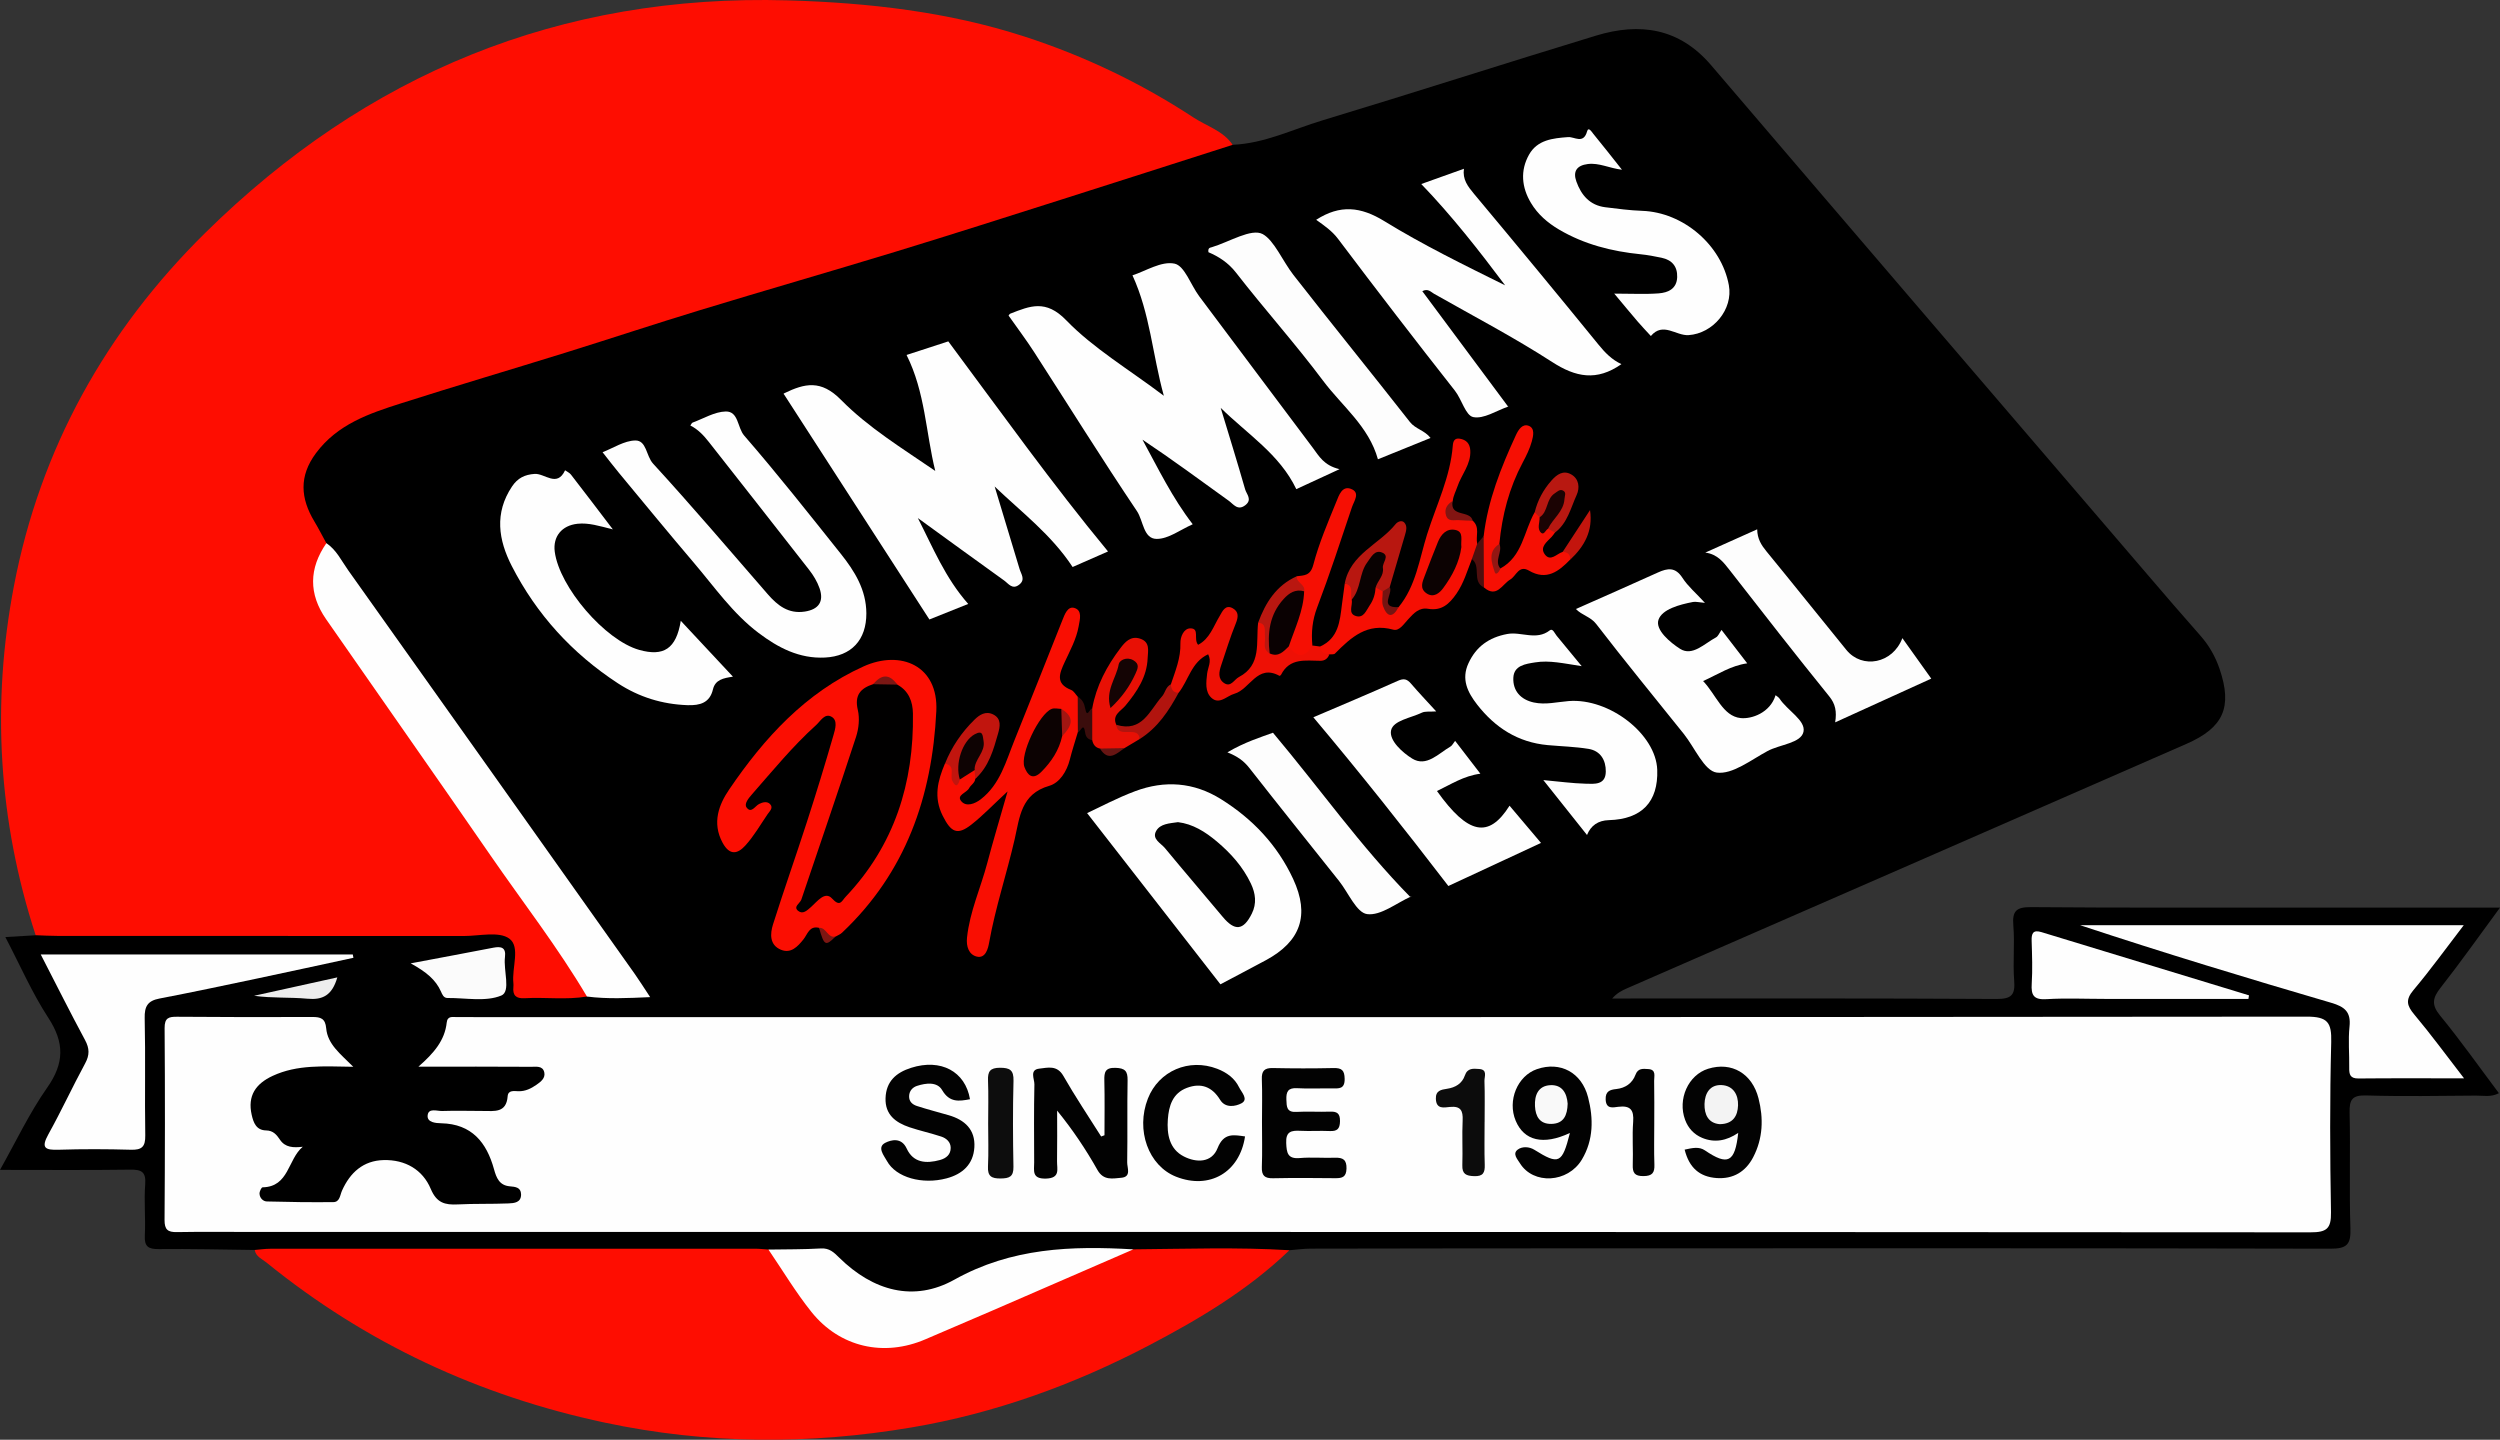 <?xml version="1.0" encoding="UTF-8"?><svg id="a" xmlns="http://www.w3.org/2000/svg" viewBox="0 0 870 501.03"><rect x="0" y="0" width="870" height="501.03" fill="#333333" stroke="none"/><defs><style>.b{fill:#0c0c0c;}.c{fill:#751411;}.d{fill:#f60f03;}.e{fill:#b91710;}.f{fill:#821512;}.g{fill:#fe0d01;}.h{fill:#020202;}.i{fill:#4f0f0e;}.j{fill:#0c0202;}.k{fill:#a11612;}.l{fill:#ee1005;}.m{fill:#c1150e;}.n{fill:#030303;}.o{fill:#b81811;}.p{fill:#0d0d0d;}.q{fill:#010000;}.r{fill:#0e0303;}.s{fill:#140404;}.t{fill:#fdfdfd;}.u{fill:#fbfbfb;}.v{fill:#f9f9f9;}.w{fill:#e81005;}.x{fill:#fb0e02;}.y{fill:#7a1714;}.z{fill:#1b0303;}.aa{fill:#3b0d0c;}.ab{fill:#f90e02;}.ac{fill:#c3150d;}.ad{fill:#b1140e;}.ae{fill:#b81710;}.af{fill:#f3f3f3;}.ag{fill:#7d1612;}.ah{fill:#671513;}.ai{fill:#921713;}.aj{fill:#010101;}.ak{fill:#090202;}.al{fill:#0a0102;}.am{fill:#fefefe;}.an{fill:#ededed;}</style></defs><path d="M88.64,434.99c-11.1-.13-22.21-.43-33.31-.3-3.77,.04-5.14-.89-4.93-4.82,.31-5.88-.33-11.82,.13-17.68,.35-4.5-1.37-5.21-5.35-5.15-14.74,.21-29.49,.08-45.18,.08,5.52-9.78,10.2-19.76,16.44-28.64,5.99-8.54,6.02-15.63,.37-24.29-5.64-8.64-9.8-18.25-14.95-28.09,4.03-.24,7.29-.43,10.55-.63,2.68-2.22,5.92-2.02,9.08-2.02,49.16-.04,98.31-.07,147.47,.01,10.38,.02,11.6,1.38,11.91,11.8,.28,9.56,.57,9.84,10.11,9.95,3.62,.04,7.25-.11,10.85,.19,6.72,.39,13.46,.43,20.77,.17-2.48-6.21-6.53-10.55-9.86-15.29-31.17-44.31-62.86-88.25-94.03-132.57-2.1-2.98-4.57-5.63-6.8-8.49-1.57-2.24-2.86-4.64-4.22-7-7.87-13.66-3.49-24.08,8.26-33.01,8.61-6.54,19.03-9.55,29.21-12.68,31.86-9.79,63.64-19.82,95.51-29.56,38.36-11.73,76.62-23.78,115.01-35.42,22.33-6.77,44.33-14.59,66.85-20.73,2.1-.57,4.19-2.06,6.46-.43,11-.46,20.82-5.36,31.09-8.46,31.84-9.62,63.5-19.85,95.33-29.53,15.24-4.63,28.97-2.69,40.07,10.31,50.56,59.19,101.26,118.25,151.92,177.34,6.05,7.06,12.11,14.13,18.28,21.09,3.07,3.46,5.28,7.36,6.75,11.69,4.51,13.31,1.35,20.39-11.53,26.03-32.13,14.06-64.27,28.12-96.41,42.16-32.76,14.32-65.54,28.61-98.3,42.92-1.77,.78-3.51,1.64-5.14,3.54,2.12,0,4.25,0,6.37,0,42.45,0,84.9-.09,127.36,.16,5.3,.03,6.55-1.46,6.15-6.47-.5-6.32,.24-12.74-.29-19.05-.43-5.12,1.02-6.48,6.21-6.44,31.1,.27,62.2,.15,93.3,.16,22.87,0,45.75,0,69.86,0-7.28,9.89-13.75,19.05-20.67,27.87-2.81,3.58-3.29,5.94-.14,9.77,7.05,8.57,13.45,17.67,20.42,26.95-2.8,1.48-5.48,.82-7.99,.84-12.71,.1-25.43,.33-38.13-.05-4.96-.15-5.95,1.43-5.84,6.07,.33,13.38-.16,26.79,.29,40.17,.19,5.59-1.19,7.11-6.97,7.09-84.9-.21-169.81-.14-254.71-.13-33.37,0-66.74,.05-100.11,.11-2.47,0-4.95,.36-7.42,.55-3.17,1.43-6.53,1.72-9.96,1.7-14.5-.06-29,.06-43.5-.05-11.3-.51-22.63-.39-33.93-.02-8.35,.28-15.66,4.59-22.83,8.26-17.58,8.99-33.5,7.63-48.18-5.77-2.15-1.96-4.68-2.64-7.49-2.63-5.66,.02-11.31-.23-16.98,.16-55.55,.14-111.09,.04-166.63,.08-3.65,0-7.26-.08-10.6-1.84Z"/><path class="g" d="M428.97,50.4c-19.84,6.34-39.66,12.72-59.51,19.02-19.24,6.11-38.46,12.27-57.77,18.16-22.59,6.89-45.29,13.41-67.88,20.29-15.71,4.78-31.3,9.96-46.97,14.84-19.07,5.93-38.24,11.58-57.27,17.65-11.11,3.54-22.14,7.27-29.63,17.36-5.94,8.01-5.37,15.68-.55,23.72,1.48,2.47,2.79,5.05,4.18,7.58,.44,1.37,.27,2.73-.33,3.98-4.54,9.43-1.41,17.27,4.26,25.22,28.17,39.49,55.63,79.47,82.98,119.52,1.83,2.69,4.73,5.12,3.77,9.05-7.21,1.23-14.48,.17-21.7,.59-2.98,.17-4.19-1-3.89-3.91,.05-.45,.04-.91,0-1.36-.59-5.32,2.52-12.58-1.41-15.47-3.58-2.63-10.44-.91-15.86-.91-47.17-.04-94.34-.02-141.51-.04-2.49,0-4.98-.15-7.47-.24C-.6,285.6-2.98,244.83,4.85,203.91c9.14-47.72,31.97-88.73,66.54-122.84C127.54,25.69,194.94-2.16,274.15,.13c27.94,.81,55.7,3.93,82.4,12.6,20.77,6.74,40.47,16.14,58.78,28.16,4.62,3.03,10.31,4.62,13.64,9.51Z"/><path class="g" d="M88.64,434.99c1.8-.15,3.6-.42,5.4-.42,56.21-.03,112.42-.03,168.64-.02,1.58,0,3.16,.19,4.74,.29,2.45,1.01,3.87,2.99,5.18,5.18,3.14,5.27,6.83,10.16,10.71,14.91,9.17,11.24,23.19,15.12,36.73,9.78,18.36-7.23,36.29-15.51,54.54-23.01,6.49-2.67,12.85-5.67,19.83-6.93,18.1-.15,36.21-.8,54.31,.31-14.45,13.9-31.49,24.02-49.08,33.22-26,13.59-53.44,23.54-82.36,28.44-35.61,6.03-71.26,5.91-106.84-1.67-43.72-9.32-83.06-27.58-117.76-55.75-1.48-1.2-3.66-2-4.03-4.33Z"/><path class="am" d="M122.91,371.24c-10.33-.15-19.42-.83-28.02,3.16-5.92,2.75-8.79,6.92-7.31,13.54,.62,2.78,1.6,5.39,5.04,5.45,2.41,.04,3.61,1.45,4.79,3.21,1.85,2.77,4.7,2.85,7.95,2.47-5.24,4.39-4.76,13.95-13.99,14.12-.39,0-1.09,1.44-1.06,2.2,.05,1.49,1.21,2.69,2.56,2.72,7.7,.21,15.42,.31,23.12,.23,2.28-.02,2.31-2.39,3.03-4,2.8-6.28,7.41-10.47,14.5-10.63,7.45-.18,13.55,3.28,16.39,10.05,2.05,4.88,4.94,5.6,9.37,5.38,5.89-.3,11.8-.1,17.7-.35,1.92-.08,4.42-.26,4.35-3.18-.06-2.46-2.05-2.6-3.92-2.77-3.61-.32-4.66-2.89-5.5-5.95-2.57-9.32-7.73-15.76-18.37-15.99-1.88-.04-4.92-.27-4.73-2.67,.22-2.79,3.25-1.54,5.06-1.6,4.76-.16,9.53-.02,14.3-.01,3.84,0,8.04,.77,8.49-5.11,.17-2.23,2.22-1.8,3.77-1.76,2.39,.06,4.4-.95,6.28-2.26,1.51-1.05,3.16-2.31,2.69-4.35-.55-2.35-2.88-1.88-4.53-1.89-12.62-.09-25.24-.05-39.26-.05,5.46-4.77,9.18-9.19,9.84-15.33,.27-2.46,2.1-1.9,3.58-1.92,2.95-.04,5.9,.02,8.85,.02,211.62,0,423.23,.04,634.85-.18,7.3,0,8.71,2.03,8.53,8.86-.51,19.74-.43,39.5-.08,59.25,.1,5.74-1.57,6.96-7.15,6.95-238.63-.16-477.27-.13-715.9-.13-8.86,0-17.71-.11-26.56,.05-3.19,.06-4.33-.85-4.31-4.22,.15-22.25,.19-44.5,.02-66.75-.03-3.62,1.43-4,4.41-3.97,15.67,.13,31.33,.15,47,.08,2.92-.01,4.52,.53,4.82,3.93,.49,5.57,4.92,8.88,9.42,13.4Z"/><path class="am" d="M394.09,95.82c4.5-1.43,10.08-5.06,14.67-4.07,3.49,.75,5.63,7.42,8.55,11.33,13.15,17.61,26.37,35.16,39.54,52.75,2.15,2.87,3.84,6.15,9.31,7.44-6.1,2.82-10.64,4.91-15.05,6.95-5.79-12.15-17.04-19.15-26.31-28.29,2.86,9.45,5.79,18.88,8.51,28.37,.48,1.69,2.56,3.54,.09,5.48-2.68,2.1-4.17-.34-5.79-1.51-9.91-7.13-19.72-14.4-30.04-21.27,5.46,10.01,10.41,20.27,17.47,29.4,.19-.2,.06,.03-.13,.12-4.13,1.81-8.27,5.04-12.39,5.02-4.65-.02-4.62-6.33-6.86-9.66-12.25-18.22-23.85-36.87-35.76-55.32-2.79-4.33-5.91-8.45-8.92-12.74,.12-.14,.32-.56,.63-.68,6.83-2.66,12.31-5.04,19.41,2.29,9.49,9.8,21.66,16.99,33.99,26.3-4.01-14.59-4.77-28.55-10.91-41.91Z"/><path class="am" d="M319.42,180.3c5.23,10.21,9.51,20.82,17.52,29.87-4.93,1.97-9.78,3.91-13.51,5.41-17.05-26.4-33.78-52.31-50.69-78.49-.32,.4-.12-.1,.24-.27,7.05-3.38,12.67-4.8,19.73,2.37,9.43,9.58,21.25,16.81,32.76,24.7-3.3-13.38-3.49-27.4-9.99-40.36,4.92-1.6,10.46-3.4,14.53-4.73,18.48,24.83,36.15,49.6,55.58,73.11-4.21,1.85-8.93,3.92-12.32,5.41-7.43-11.3-17.74-19.03-27.13-28.02,2.89,9.56,5.76,19.13,8.66,28.69,.56,1.86,2.14,3.72-.13,5.48-2.38,1.86-3.73-.38-5.24-1.46-10.03-7.2-20.02-14.47-30.01-21.72Z"/><path class="am" d="M204.26,346.8c-10.11-17.1-22.3-32.78-33.56-49.1-18.96-27.48-38.16-54.79-57.21-82.2-6.12-8.8-6-17.67,.1-26.48,3.5,2.35,5.25,6.16,7.58,9.43,33.3,46.8,66.52,93.65,99.74,140.5,1.68,2.37,3.21,4.84,5.34,8.05-7.86,.36-14.91,.7-21.97-.2Z"/><path class="am" d="M857.39,321.96c-6.15,8.01-11.56,15.52-17.5,22.58-2.83,3.37-2.33,5.4,.29,8.52,5.79,6.89,11.1,14.17,17.31,22.2-12.91,0-24.82-.07-36.73,.05-2.94,.03-3.27-1.42-3.23-3.76,.08-4.76-.4-9.57,.1-14.27,.55-5.16-1.7-6.94-6.33-8.3-29.24-8.55-58.39-17.41-87.45-27.02h133.54Z"/><path class="am" d="M564.25,126.72c-8.61,6.04-15.92,4.55-24.11-.75-13.28-8.58-27.36-15.94-41.13-23.76-1.07-.61-2.08-1.93-4.05-.88,9.94,13.37,19.82,26.65,29.86,40.16,.42-.49,.24-.07-.05,.03-4.05,1.41-8.43,4.36-12.07,3.63-2.69-.54-3.97-6.12-6.41-9.21-13.73-17.45-27.27-35.05-40.63-52.79-2.09-2.77-4.75-4.61-7.63-6.66,8.34-5.37,15.52-4.57,23.72,.47,13.45,8.27,27.7,15.24,42.04,22.34-9.17-12.23-18.56-24.22-29.19-35.26,4.26-1.52,9.27-3.31,14.85-5.31-.54,3.7,1.35,6.14,3.51,8.73,14.54,17.39,28.99,34.87,43.3,52.45,2.27,2.79,4.65,5.27,8,6.81Z"/><path class="am" d="M14.18,332.16H122.77l.22,1.15c-11.2,2.41-22.38,4.87-33.59,7.23-11.29,2.38-22.58,4.78-33.91,6.95-4.06,.78-5.24,2.67-5.14,6.83,.31,13.6-.02,27.21,.2,40.81,.06,3.89-1.14,5.09-4.98,4.98-8.38-.24-16.79-.27-25.17,0-4.7,.15-6.23-.58-3.56-5.39,4.5-8.09,8.39-16.53,12.8-24.68,1.57-2.9,1.52-5.18-.03-8.07-5.12-9.51-9.95-19.17-15.43-29.81Z"/><path class="am" d="M209.7,157.37c-.29,.32-.18,.08,0,0,3.78-1.47,7.55-4.01,11.36-4.08,3.97-.08,3.77,5.38,6.2,8.04,13.62,14.87,26.7,30.24,39.93,45.47,3.42,3.93,7.2,6.9,12.87,6.03,4.88-.75,6.74-3.51,5.14-8.12-.8-2.3-2.14-4.51-3.65-6.44-11.55-14.84-23.22-29.59-34.82-44.4-1.82-2.32-3.78-4.43-6.49-5.8,.33-.44,.49-.9,.79-1.01,3.82-1.4,7.63-3.76,11.49-3.86,4.53-.12,4.05,5.61,6.47,8.4,11.58,13.34,22.53,27.24,33.55,41.05,4.85,6.07,8.92,12.57,8.95,20.8,.03,9.23-5.17,14.93-14.45,15.38-8.86,.43-16.22-3.4-23.05-8.56-8.99-6.78-15.35-16-22.54-24.44-8.82-10.35-17.43-20.87-26.12-31.34-1.87-2.26-3.65-4.6-5.64-7.12Z"/><path class="x" d="M285.04,322.89c-3.4-.83-3.99,2.21-5.43,4-2.05,2.56-4.38,5.06-7.87,3.61-3.97-1.65-3.77-5.52-2.74-8.79,3.79-11.97,7.97-23.81,11.83-35.75,3.24-10.02,6.33-20.08,9.24-30.2,.57-1.99,1.52-4.99-.59-6.27-2.45-1.49-3.91,1.43-5.49,2.85-8.15,7.35-15.08,15.85-22.3,24.08-1.22,1.39-2.81,3.33-1.88,4.58,1.63,2.21,2.91-.48,4.36-1.22,1.2-.61,2.79-1.04,3.82,.05,1.24,1.31-.16,2.46-.87,3.51-2.52,3.69-4.77,7.65-7.76,10.92-2.56,2.81-5.37,3.69-7.91-1.01-3.75-6.96-1.24-13.31,2.31-18.52,12.16-17.89,26.57-33.71,46.78-42.83,12.88-5.81,26.08-.32,25.3,15.6-1.47,29.81-10.65,56.17-32.81,77.08-.62,.59-1.5,.91-2.26,1.35-3.28,1.59-4.05-1.57-5.71-3.03Z"/><path class="am" d="M424.7,342.53c-15.76-20.23-31.12-39.96-46.39-59.57,4.43-2.05,10.42-5.27,16.73-7.63,10.29-3.84,20.37-3.16,29.9,2.8,11.01,6.88,19.6,15.98,25.08,27.76,5.85,12.58,2.63,21.74-9.53,28.28-5.56,2.99-11.16,5.92-15.78,8.37Z"/><path class="am" d="M213.28,184.23c-4.76-1.2-8.44-2.37-12.3-1.96-5.48,.58-8.61,4.44-7.93,9.71,1.6,12.33,17.5,30.83,29.38,34.18,8.5,2.4,12.9-.35,14.48-10.12,6.21,6.65,11.93,12.78,18.15,19.44-3.31,.5-6.15,1.03-6.96,4.44-1.1,4.67-4.51,5.62-8.8,5.48-8.82-.3-16.9-2.8-24.27-7.61-15.89-10.38-28.3-23.97-36.94-40.83-4.64-9.06-6.1-18.4,.09-27.66,1.97-2.94,4.42-4.14,7.87-4.38,3.54-.24,7.78,4.83,10.6-1.26,.69,.49,1.54,.85,2.04,1.5,4.69,6.05,9.31,12.15,14.59,19.08Z"/><path class="am" d="M457.06,249.61c9.14-3.92,19.32-8.18,29.39-12.68,2.06-.92,3.19-.65,4.56,.95,2.63,3.07,5.42,6,8.79,9.69-2.26,.17-3.84-.12-5.01,.45-3.82,1.84-9.93,2.69-10.69,6.13-.78,3.55,4.04,7.79,7.33,9.83,4.96,3.07,9.18-1.77,13.39-4.22,.54-.32,.85-1.04,1.56-1.94,2.93,3.8,5.76,7.48,8.79,11.43-5.86,.77-10.27,3.74-15.11,6.02,10.82,15.17,18,16.64,25.26,5.12,3.51,4.16,6.95,8.21,10.95,12.95-11.48,5.34-22.57,10.5-32.24,14.99-15.45-20.13-30.76-39.44-46.98-58.71Z"/><path class="am" d="M394.41,434.78c-16.43,7.14-32.86,14.28-49.3,21.4-7.66,3.32-15.35,6.55-23.01,9.87-14.43,6.25-29.83,2.86-39.72-9.5-5.48-6.84-10.01-14.44-14.96-21.7,6.1-.1,12.21-.04,18.3-.39,2.92-.16,4.48,1.37,6.29,3.16,11.84,11.68,26.02,15.58,40.14,7.69,19.86-11.09,40.71-11.81,62.26-10.53Z"/><path class="am" d="M599.09,219.22c3.05,3.96,5.79,7.53,8.94,11.62-5.66,.8-9.97,3.73-15.35,6.17,4.54,4.75,6.86,12.22,13.05,12.88,3.8,.4,10.28-1.8,12.17-7.96,.47,.39,1.06,.7,1.38,1.19,2.7,4.12,9.19,7.61,8.33,11.55-.87,3.97-8.17,4.37-12.5,6.69-5.76,3.09-12.2,8.23-17.68,7.5-4.34-.58-7.66-8.69-11.46-13.44-10.2-12.73-20.55-25.35-30.5-38.28-1.94-2.52-4.9-2.98-7.06-5.2,9.66-4.29,19.12-8.43,28.52-12.7,3.41-1.55,6.1-1.96,8.56,1.85,1.9,2.95,4.72,5.31,7.83,8.71-2.13-.18-3.2-.49-4.17-.31-4.69,.91-10.75,2.52-12,6.2-1.2,3.53,4.17,7.98,7.53,10.11,4.29,2.72,8.49-1.87,12.47-3.97,.79-.42,1.19-1.57,1.93-2.6Z"/><path class="am" d="M561.75,102.18c6.11,0,10.83,.27,15.49-.09,3.25-.25,6.3-1.57,6.42-5.68,.11-3.75-1.86-5.95-5.43-6.71-2.42-.51-4.86-.97-7.32-1.22-10.02-1.01-19.59-3.43-28.36-8.59-3.99-2.35-7.4-5.3-9.77-9.26-3.25-5.42-3.8-11.25-.67-16.82,2.9-5.15,8.26-5.71,13.58-6.1,2.24-.17,5.35,2.59,6.63-2.03,.47-1.7,1.65,.29,2.15,.89,3.26,3.97,6.43,8.02,9.97,12.49-4.42-.52-7.95-2.48-11.89-1.98-3.8,.48-5.25,2.52-3.97,6.09,1.7,4.77,4.72,8.29,10.08,8.95,4.27,.53,8.55,1.1,12.84,1.25,14.27,.52,27.56,11.85,30.14,25.87,1.55,8.43-5.5,16.81-14.01,17.38-4.39,.29-8.91-4.72-13.13,.31-1.52-1.66-3.08-3.28-4.54-4.98-2.48-2.89-4.9-5.83-8.22-9.8Z"/><path class="am" d="M550.41,231.82c-6.28-.95-11.2-2.12-16.17-1.31-3.32,.54-7.41,1.03-7.6,5.36-.2,4.54,2.56,7.61,7.14,8.6,4.07,.88,8.1-.18,12.15-.5,14.14-1.09,30.37,11.54,30.79,23.93,.38,11.18-5.4,17.19-16.82,17.51q-5.57,.15-7.62,5.17c-5.09-6.4-9.94-12.49-15.2-19.11,5.48,.5,10.09,1.14,14.71,1.26,3.02,.08,6.97,.53,7.03-4.21,.05-3.96-1.83-7.23-6.01-7.91-4.68-.76-9.47-.88-14.2-1.31-10.33-.94-18.28-6.04-24.55-14.09-3.37-4.33-5.59-8.87-3.03-14.4,2.66-5.77,7.08-8.96,13.44-10.17,4.94-.94,10.14,2.41,14.88-1.29,1.01-.79,1.69,1.07,2.36,1.88,2.58,3.1,5.13,6.23,8.72,10.59Z"/><path class="t" d="M497.85,152.4c-6.21,2.52-12.24,4.96-18.33,7.43-3.19-11.47-12.47-18.49-19.07-27.31-9.64-12.88-20.41-24.89-30.28-37.6-2.74-3.53-6.08-5.64-9.63-7.15-.25-1.56,.59-1.56,1.17-1.74,6.06-1.82,13.8-6.69,17.72-4.56,3.97,2.16,6.96,9.43,10.67,14.19,13.39,17.16,27.12,34.06,40.55,51.19,1.92,2.45,5.08,2.86,7.19,5.56Z"/><path class="t" d="M662.03,222.08c3.3,4.62,6.42,8.99,10.05,14.08-11.07,5.04-21.8,9.93-33.44,15.22,.6-3.81,.07-6.42-2.06-9.04-11.7-14.45-23.12-29.13-34.55-43.8-2.23-2.85-4.32-5.68-8.59-6.24,5.91-2.65,11.82-5.3,18.06-8.1,.05,3.31,1.43,5.48,3.19,7.63,9.35,11.4,18.54,22.93,27.85,34.35,5.51,6.77,16.14,4.75,19.48-4.1Z"/><path class="ab" d="M339.4,271.03c-.15,1.48-1.59,2.16-2.13,3.23-.85,1.67-4.57,2.41-2.74,4.57,1.78,2.1,4.79,.85,6.78-.68,6.75-5.21,8.77-13.24,11.76-20.63,5.61-13.84,11.06-27.74,16.6-41.6,.82-2.06,1.87-5.06,4.2-4.36,2.85,.85,1.94,3.93,1.5,6.41-.8,4.48-2.98,8.4-4.85,12.43-1.81,3.92-3.38,7.5,2.24,9.7,.93,.36,1.54,1.55,2.29,2.35,1.91,4.11,1.44,8.22,.04,12.33-.94,3.18-1.98,6.33-2.79,9.54-1.05,4.17-3.57,8.11-7.17,9.15-9.86,2.84-10.27,10.94-12.03,18.6-2.77,12.04-6.71,23.78-8.89,35.99-.34,1.89-1.18,5.6-4.3,4.83-2.75-.68-3.72-3.51-3.39-6.6,.95-9.03,4.75-17.27,7.04-25.93,2.04-7.72,4.35-15.37,7.08-24.95-5.14,4.76-8.64,8.45-12.6,11.55-4.92,3.87-7.11,2.64-9.97-3.05-3.24-6.45-1.76-12.23,.77-18.19,4.34-2.36,2.62,4.09,5.54,3.76,1.74-.86,3.26-2.8,5.48-1.08,.27,.96,.34,1.87-.49,2.62Z"/><path class="t" d="M490.86,312.23c.56-.6,.44-.37,.25-.28-5.15,2.3-10.61,6.8-15.36,6.16-3.7-.5-6.51-7.44-9.74-11.5-10.43-13.12-20.93-26.18-31.26-39.38-1.88-2.4-4.12-4.03-7.61-5.41,5.91-3.53,11.81-5.35,15.85-6.83,16.27,19.35,30.46,39.53,47.88,57.25Z"/><path class="am" d="M782.46,347.62c-16.64,0-33.28,0-49.92,0-6.79,0-13.61-.32-20.38,.09-4.43,.27-5.38-1.37-5.12-5.38,.31-4.96,.12-9.96-.03-14.94-.08-2.59,.5-3.9,3.42-3.01,24.07,7.35,48.15,14.67,72.22,22-.07,.41-.13,.82-.2,1.23Z"/><path class="d" d="M486.69,211.3c6.08-7.35,7.24-16.78,9.95-25.38,3.21-10.18,8.09-19.97,8.93-30.85,.12-1.54,.63-2.7,2.42-2.41,2.26,.37,3.53,1.68,3.67,4.09,.29,4.81-3.05,8.35-4.47,12.55-.56,1.65-1.44,3.22-1.64,5.02-1.69,3.13-1.76,5.45,2.74,5.54,1.53,.03,3.01,.31,4.22,1.36,2.61,2.27,.95,5.37,1.56,8.03,1.43,2.49,.14,4.03-1.86,5.32-1.62,4.07-2.77,8.26-5.35,12.01-2.55,3.69-5.2,6.07-9.9,5.28-3.14-.53-5,1.6-6.83,3.56-1.54,1.64-3.16,4.29-5.26,3.71-9.12-2.53-14.71,2.68-20.31,8.32-.37,.37-1.29,.2-1.95,.28-2.43,.68-4.28,.67-3.22-2.74,6.36-2.85,6.88-8.73,7.59-14.53,.3-2.46,.66-4.92,.99-7.38,3.99-1.05,3.36,2.18,3.99,4.26,.28,1.48-.37,3.14,.98,4.69,3.42-1.55,2.93-5.82,5.42-7.94,1.45-.38,2.46,.32,3.33,1.35,2.1,1.59-3.19,9.48,5.01,5.86Z"/><path class="d" d="M516.32,186.55c1.46-12.43,6.03-23.87,11.21-35.11,.88-1.91,2.26-4.07,4.43-3.27,2.3,.85,1.6,3.62,1.11,5.43-.69,2.55-1.91,5-3.16,7.35-4.73,8.88-7.2,18.38-8.13,28.33-.36,2.87-4.08,5.87,.32,8.57,7.77-4.21,8.18-12.91,11.95-19.56,1.08-.58,1.72,.05,2.32,.82,1.21,1.17-.42,4.41,2.95,4.02,1.15,.29,2.45,.47,1.8,2.21-.38,.51-.72,1.05-1.16,1.51-1.63,1.72-4.2,3.54-2.39,6.04,1.97,2.72,4.15-.17,6.21-.82,2.71-.99,3.89-.41,2.7,2.62-4.03,4.17-8.26,7.48-14.42,3.88-3.53-2.06-4.41,1.89-6.48,3.1-2.87,1.68-4.69,6.62-9.2,2.74-1.98-5.95-1.76-11.9-.08-17.87Z"/><path class="l" d="M459.38,224.99c.14,2.01,1.56,2.52,3.22,2.74-.51,1.46-1.63,2.24-3.09,2.23-5.18-.03-10.69-1.11-13.72,4.89-.09,.17-.45,.39-.54,.34-7.75-4.27-10.24,4.71-15.69,6.24-2.67,.74-5.23,3.96-8,1.4-2.26-2.09-1.82-5.45-1.48-8.41,.25-2.15,1.67-4.21,.36-6.73-5.86,2.7-6.81,9.04-10.28,13.4-3.12,1.09-3.56-.3-2.71-2.91,1.56-4.66,3.48-9.18,3.33-14.3-.07-2.25,1.17-5.19,3.44-5.21,3.38-.03,1.01,3.73,2.72,5.73,4.08-2.13,5.33-6.44,7.53-10.07,.89-1.47,1.92-4.16,4.57-2.62,2.08,1.21,1.92,3.02,1.01,5.26-1.94,4.76-3.44,9.7-5.09,14.58-.75,2.22-1.21,4.64,1.01,6.15,2.36,1.61,3.51-1.22,5.15-2.08,8.06-4.21,5.89-12.13,6.71-18.95,3.06-1.5,3.3,.98,3.9,2.82,.55,1.68-.01,3.63,1.21,5.13,1.94,1.55,3.74-.56,5.62-.22,2.66,1.59,5.38,1.35,8.13,.24,.89,.12,1.79,.23,2.68,.35Z"/><path class="u" d="M142.9,335.25c11.02-2.08,19.91-3.73,28.78-5.45,2.75-.53,4.47-.1,4.05,3.25-.59,4.64,2.11,11.98-1.26,13.39-5.43,2.26-12.42,.81-18.75,.86-1.36,.01-1.83-1.27-2.26-2.24-1.81-4.07-5.05-6.8-10.55-9.82Z"/><path class="d" d="M456.7,224.64c-2.58,4.45-5.32,4.23-8.19,.29-2.12-3.68,1.02-6.63,1.47-9.96,.38-2.79,2.04-5.34,1.98-8.27,.48-2.13-2.62-3.87-.68-6.16,2.58-.34,4.73-.12,5.75-3.99,1.97-7.55,5.11-14.81,8.06-22.06,.84-2.07,1.95-5.47,4.94-4.4,3.52,1.27,1.17,4.26,.46,6.38-3.92,11.68-7.74,23.4-12.11,34.9-1.69,4.44-2.1,8.72-1.67,13.26Z"/><path class="w" d="M396.6,257.19c-1.76,1.05-3.52,2.1-5.29,3.16-2.83,.9-5.66,1.8-8.54,.15-1.6-.33-2.37-1.42-2.68-2.93-2.03-3.68-1.1-7.35,0-11.03,1.41-7.87,5.06-14.74,9.82-21,1.53-2.01,3.49-4.35,6.78-3.31,3.66,1.16,2.79,4.27,2.69,6.79-.25,6.55-3.71,11.68-7.74,16.55-1.57,1.9-4.72,3.21-3.18,6.65,1.49,2.32,3.74,1.72,5.94,1.72,2.01,0,3.52,.77,2.18,3.24Z"/><path class="ae" d="M481.19,205.79c-.82-.44-1.65-.89-2.47-1.33-1.85-3.01,2.08-5.74,.32-9.1-2.71,2.12-3.46,5.11-4.48,7.99-.78,2.21-.9,5.02-4.16,5.31-.74-1.89,1.06-4.89-2.44-5.58,1.93-10.29,12.02-13.62,17.72-20.7,.67-.84,2.13-1.46,2.99-.56,1.19,1.25,.68,2.94,.23,4.49-1.77,6-3.52,12-5.28,18-.49,1.02-.92,2.13-2.43,1.48Z"/><path class="m" d="M334.02,271.27c-.56,2-1.31,3.1-2.62,.44-.95-1.95,1.26-5.24-2.54-5.98,2.33-5.82,5.79-10.9,10.25-15.27,1.76-1.73,3.92-3.15,6.57-1.81,2.95,1.49,2.28,4.38,1.67,6.55-1.63,5.73-3.23,11.59-7.95,15.82-.08-1.01-.16-2.01-.24-3.02-2.29-3.16,1.73-5.85,.4-9.85-4.6,3.6-4.59,8.58-5.53,13.11Z"/><path class="o" d="M541.14,185.34c-.81-.45-1.62-.89-2.44-1.34-1.92-4.32,4.02-6.07,3.28-10.07-2.73,1.39-1.93,6.35-6.2,6.09-.57-.58-1.14-1.16-1.71-1.74,1.02-4.15,2.95-7.77,5.8-11.01,1.97-2.24,4.19-3.72,6.92-2.17,2.73,1.55,3.03,4.64,1.89,7.14-2.08,4.57-3.19,9.79-7.53,13.08Z"/><path class="an" d="M117.39,340.13c-1.83,6.31-5.12,7.92-10.46,7.42-6.07-.57-12.24-.13-18.51-1.02,9.46-2.09,18.92-4.18,28.97-6.4Z"/><path class="ad" d="M396.6,257.19c-.18-2.44-1.9-2.45-3.72-2.46-1.9,0-4.09,.35-4.4-2.5,9.05,2.77,11.62-5.09,15.92-9.91,1.1-1.23,1.26-3.31,3.05-4.16,.18,1.64,.73,2.94,2.71,2.91-3.41,6.3-7.29,12.21-13.55,16.11Z"/><path class="e" d="M451.27,200.54c-.23,2.28,3.13,2.79,2.57,5.23-6.76,3.78-10.66,9.28-10.49,17.29,.03,1.58-.41,3.09-1.5,4.33-2.67-1.43-1.37-3.96-1.64-6.03-.25-1.87,.7-4.28-2.37-4.7,2.56-6.97,6.32-12.94,13.44-16.12Z"/><path class="ac" d="M546.5,194.7c-.03-1.77-.98-2.59-2.7-2.62,3.18-4.86,6.35-9.72,9.53-14.58,1.09,7.31-2,12.64-6.83,17.21Z"/><path class="aa" d="M380.1,246.55c0,3.68,0,7.35,0,11.03-1.48-.26-2.25-1.07-2.46-2.63-.55-4-1.7-.04-2.55-.15-.01-4.11-.03-8.22-.04-12.33,1.58,.92,2.27,2.26,2.6,4.1,.66,3.69,1.61-.21,2.45,0Z"/><path class="i" d="M516.32,186.55c.03,5.96,.05,11.91,.08,17.87-4.32-2.04-.82-7.41-4.2-9.85,.62-1.77,1.24-3.55,1.86-5.32,.75-.9,1.51-1.79,2.26-2.69Z"/><path class="f" d="M512.51,181.22c-1.57-.06-3.14-.05-4.7-.2-1.66-.16-3.85,.72-4.59-1.65-.7-2.24,.4-3.89,2.32-5.05-1.19,5.84,6.17,3.06,6.96,6.9Z"/><path class="c" d="M481.19,205.79c.81-.49,1.62-.99,2.43-1.48,1.33,2.19-3.92,7.28,3.07,6.99-2.03,3.89-4.02,3.41-5.38-.32-.56-1.54-.11-3.45-.13-5.19Z"/><path class="ai" d="M522.11,197.85c-.32,1.06-1.53,2.58-1.94,1.28-1.06-3.32-2.54-7.2,1.62-9.85,1.21,2.82-1.92,5.79,.32,8.57Z"/><path class="ah" d="M382.78,260.5c2.85-.05,5.69-.1,8.54-.15-2.81,1.95-5.6,4.88-8.54,.15Z"/><path class="ag" d="M285.04,322.89c2.55-.22,2.94,3.65,5.71,3.03-3.45,3.47-3.97,3.2-5.71-3.03Z"/><path class="h" d="M384.36,395.07c0-6.34,.11-12.68-.05-19.01-.07-2.89,.24-4.56,3.89-4.45,3.29,.1,4.26,1.11,4.2,4.34-.18,9.51,.02,19.03-.14,28.54-.03,1.9,1.56,5.08-2.1,5.38-2.95,.24-6.11,1.06-8.24-2.71-3.98-7.06-8.48-13.83-14.04-20.67,0,5.89,.06,11.79-.03,17.68-.04,2.67,1.22,5.83-3.86,5.98-5.01,.15-4.09-2.83-4.1-5.62-.03-9.06-.12-18.12,.08-27.18,.04-1.86-1.81-5.1,1.74-5.47,2.86-.3,6.13-1.33,8.33,2.52,4.1,7.19,8.74,14.08,13.16,21.1l1.15-.43Z"/><path class="h" d="M439.17,390.53c0-4.98,.14-9.96-.05-14.94-.12-2.95,.92-3.98,3.86-3.91,7.01,.15,14.04,.16,21.05,0,2.9-.07,3.87,.76,3.91,3.78,.05,3.58-2,3.33-4.34,3.3-4.07-.05-8.16,.17-12.22-.07-3.16-.18-3.82,1.23-3.72,4.01,.09,2.49,.1,4.44,3.51,4.24,3.83-.23,7.7,.06,11.54-.09,2.49-.1,3.65,.5,3.61,3.32-.04,2.71-1,3.55-3.59,3.43-3.39-.16-6.8,.1-10.18-.08-3.13-.16-5.13,.19-4.95,4.23,.15,3.44,.47,5.63,4.76,5.25,4.04-.35,8.15,.03,12.22-.11,2.8-.09,4.09,.71,4,3.82-.09,2.86-1.44,3.32-3.82,3.3-7.24-.08-14.49-.13-21.73,.02-2.93,.06-4.01-.91-3.91-3.89,.19-5.2,.05-10.41,.05-15.62Z"/><path class="h" d="M337.56,382.53c-3.82,.72-7.11,1.24-9.71-3.19-1.73-2.95-5.63-2.46-8.74-1.45-1.47,.48-2.67,1.67-2.74,3.54-.07,1.96,1.22,2.97,2.73,3.46,3.64,1.19,7.37,2.14,11.06,3.21,5.59,1.62,9.29,5.03,8.92,11.15-.35,5.91-4.1,9.34-9.67,10.82-8.46,2.25-17.59-.28-20.74-6.02-1.04-1.9-3.6-4.85-.54-6.38,1.92-.96,5.54-2.01,7.4,2.03,2.31,5.02,6.82,5.3,11.6,3.98,2.17-.6,3.72-1.9,3.71-4.23,0-2.02-1.51-3.34-3.28-3.92-3.64-1.2-7.41-2.02-11.05-3.24-4.81-1.63-8.53-4.36-8.34-10.13,.19-5.83,3.68-8.9,8.91-10.56,10.3-3.28,18.85,1.22,20.48,10.95Z"/><path class="h" d="M433.27,395.49c-1.86,12.53-12.39,18.59-24,14-9.63-3.81-14.1-16.22-9.8-27.19,3.77-9.63,14.3-14.15,24.13-10.36,3.28,1.27,6.06,3.26,7.6,6.44,.85,1.75,3.44,4.25,.74,5.62-1.94,.99-5.48,1.76-7.33-1.25-2.79-4.55-6.62-6.03-11.57-4.17-4.99,1.88-6.29,6.28-6.63,10.94-.37,5.19,.51,10.36,5.59,12.94,4.34,2.21,9.66,2.26,11.71-2.89,2.16-5.43,5.54-4.65,9.56-4.09Z"/><path class="h" d="M546.33,394.27c-9.31,4.37-15.95,2.7-18.87-4.25-2.95-7.03,.6-15.63,7.42-17.97,8.07-2.76,15.53,1.11,17.77,9.8,1.9,7.37,1.92,14.87-2.16,21.68-4.9,8.17-16.9,8.81-21.57,1.25-.87-1.41-2.67-3.29-.74-4.73,1.55-1.16,4-1.04,5.77,.07,8.52,5.32,9.67,4.88,12.38-5.85Z"/><path class="n" d="M586.26,400.07c2.76-.6,5.01-1.12,7.06,.27,7.97,5.41,10.46,4.22,11.58-6.1-4.05,2.76-8.24,3.54-12.56,1.73-2.81-1.18-4.83-3.33-5.91-6.23-2.71-7.24,1.09-15.67,7.99-17.81,8.2-2.54,15.33,1.64,17.54,10.29,1.8,7.04,1.54,13.97-1.84,20.47-2.61,5.03-6.93,7.69-12.75,7.27-5.85-.43-9.53-3.51-11.12-9.9Z"/><path class="p" d="M343.88,390.97c0-4.99,.15-9.98-.05-14.96-.13-3.14,.72-4.42,4.13-4.43,3.44,0,4.84,.76,4.74,4.54-.26,9.97-.21,19.95-.02,29.93,.07,3.52-1.5,4.03-4.49,4.06-3.13,.03-4.54-.76-4.37-4.17,.24-4.98,.06-9.97,.06-14.96Z"/><path class="b" d="M516.64,390.41c0,4.97-.12,9.95,.05,14.92,.1,2.79-.6,4.09-3.7,3.97-2.74-.1-4.21-.69-4.1-3.81,.17-5.19-.14-10.41,.11-15.59,.16-3.41-.69-5.06-4.44-4.68-2.04,.2-4.75,.88-4.88-2.81-.1-2.89,1.8-3.2,3.91-3.52,2.87-.43,5.22-1.79,6.18-4.62,.92-2.7,2.98-2.39,4.97-2.26,3.03,.2,1.8,2.67,1.85,4.16,.17,4.74,.06,9.49,.06,14.24Z"/><path class="h" d="M575.68,391.03c0,4.75-.12,9.5,.05,14.25,.11,2.86-.75,3.97-3.79,4-3.09,.03-3.84-1.13-3.74-3.96,.18-4.97-.24-9.97,.14-14.92,.32-4.2-1-5.76-5.22-5.23-1.78,.22-4.2,.89-4.35-2.53-.12-2.84,1.42-3.42,3.67-3.65,3.19-.34,5.6-2.01,6.71-4.98,.89-2.38,2.65-2.07,4.4-1.98,2.92,.16,2.06,2.49,2.09,4.08,.1,4.97,.04,9.95,.04,14.93Z"/><path class="q" d="M312.26,238.25c3.98,2.18,5.38,5.89,5.44,10.07,.36,24.23-6.45,45.86-23.41,63.75-1.39,1.46-1.89,3.72-4.75,.6-2.46-2.68-5.19,1.1-7.22,2.89-1.48,1.31-2.93,2.73-4.55,1.44-1.85-1.47,.65-2.63,1.1-3.96,6.36-18.86,12.85-37.68,19.03-56.6,.95-2.91,1.31-6.44,.62-9.37-1.22-5.18,.95-7.56,5.36-8.99,2.83-2,5.63-2.21,8.37,.15Z"/><path class="y" d="M312.26,238.25c-2.79-.05-5.58-.1-8.37-.15,2.86-3.52,5.65-3.67,8.37,.15Z"/><path class="aj" d="M409.95,286.11c5.13,.61,9.5,3.36,13.51,6.73,4.88,4.11,9.08,8.8,11.85,14.64,1.64,3.46,2.07,6.94,.34,10.43-2.94,5.95-5.94,6.2-10.15,1.15-6.65-8-13.47-15.87-20.08-23.9-1.44-1.75-4.69-3.18-3.05-6.03,1.43-2.48,4.58-2.59,7.56-3.02Z"/><path class="j" d="M369.64,256.16c-1.1,4.91-3.72,8.9-7.24,12.43-3.11,3.12-4.87,1.05-5.89-1.66-1.65-4.37,5.14-18.57,9.5-20.24,.97-.37,2.21-.02,3.32,0,2.34,3.08,1.54,6.26,.31,9.46Z"/><path class="r" d="M334.02,271.27c-1.74-5.54,.9-13.43,5.19-15.75,2.91-1.57,2.73,.43,3.07,2.34,.7,3.97-3.29,6.4-3.12,10.14-1.71,1.09-3.43,2.17-5.14,3.26Z"/><path class="k" d="M369.64,256.16c-.1-3.15-.21-6.31-.31-9.46,5.06,2.99,3.48,6.2,.31,9.46Z"/><path class="j" d="M508.56,190.38c-.67,5.22-3.16,10.01-6.35,14.32-1.13,1.53-3.26,3.53-5.8,1.77-2.45-1.7-1.41-3.95-.61-6.06,1.5-3.95,3.01-7.91,4.61-11.82,1.09-2.67,3.04-4.8,6.05-4.17,3.06,.64,1.8,3.58,2.1,5.95Z"/><path class="ak" d="M470.4,208.65c3.28-3.71,2.53-9.11,5.43-12.97,1.32-1.76,2.54-4.47,5.15-3.39,2.81,1.16-.02,3.52,.27,5.35,.42,2.71-1.87,4.47-2.53,6.82-.16,2.24-.73,4.28-2.06,6.2-1.24,1.8-2.07,4.47-4.71,3.75-3.05-.84-1.12-3.78-1.55-5.75Z"/><path class="z" d="M535.78,180.02c3.05-1.93,2.18-6.31,5.26-8.33,.97-.64,1.76-1.54,2.88-.98,1.29,.65,.58,1.84,.52,2.93-.27,4.4-4.04,6.8-5.74,10.36-.84,.47-1.41,2.32-2.4,1.4-1.53-1.42-.44-3.55-.52-5.38Z"/><path class="al" d="M441.85,227.39c-.85-6.95-.12-13.49,4.86-18.94,1.91-2.09,4.09-3.54,7.13-2.68-.21,6.82-3.23,12.86-5.33,19.16-1.86,1.8-3.62,3.86-6.66,2.46Z"/><path class="s" d="M386.46,246.4c-1.91-6.12,2.02-10.41,2.86-15.26,.23-1.34,2.74-2.75,5.11-1.36,2.27,1.34,1.5,2.91,.76,4.57-2,4.45-4.76,8.32-8.73,12.05Z"/><path class="v" d="M545.54,384.15c-.12,3.92-1.32,6.92-5.73,6.97-4.02,.04-5.46-2.64-5.64-6.2-.19-3.82,1.15-7.05,5.31-7.28,4.14-.23,5.82,2.77,6.07,6.51Z"/><path class="af" d="M598.43,391.21c-4-.37-5.33-3.42-5.26-6.99,.08-3.65,1.82-6.84,6-6.61,4,.22,5.79,3.36,5.67,7.06-.12,3.64-1.74,6.51-6.41,6.54Z"/></svg>